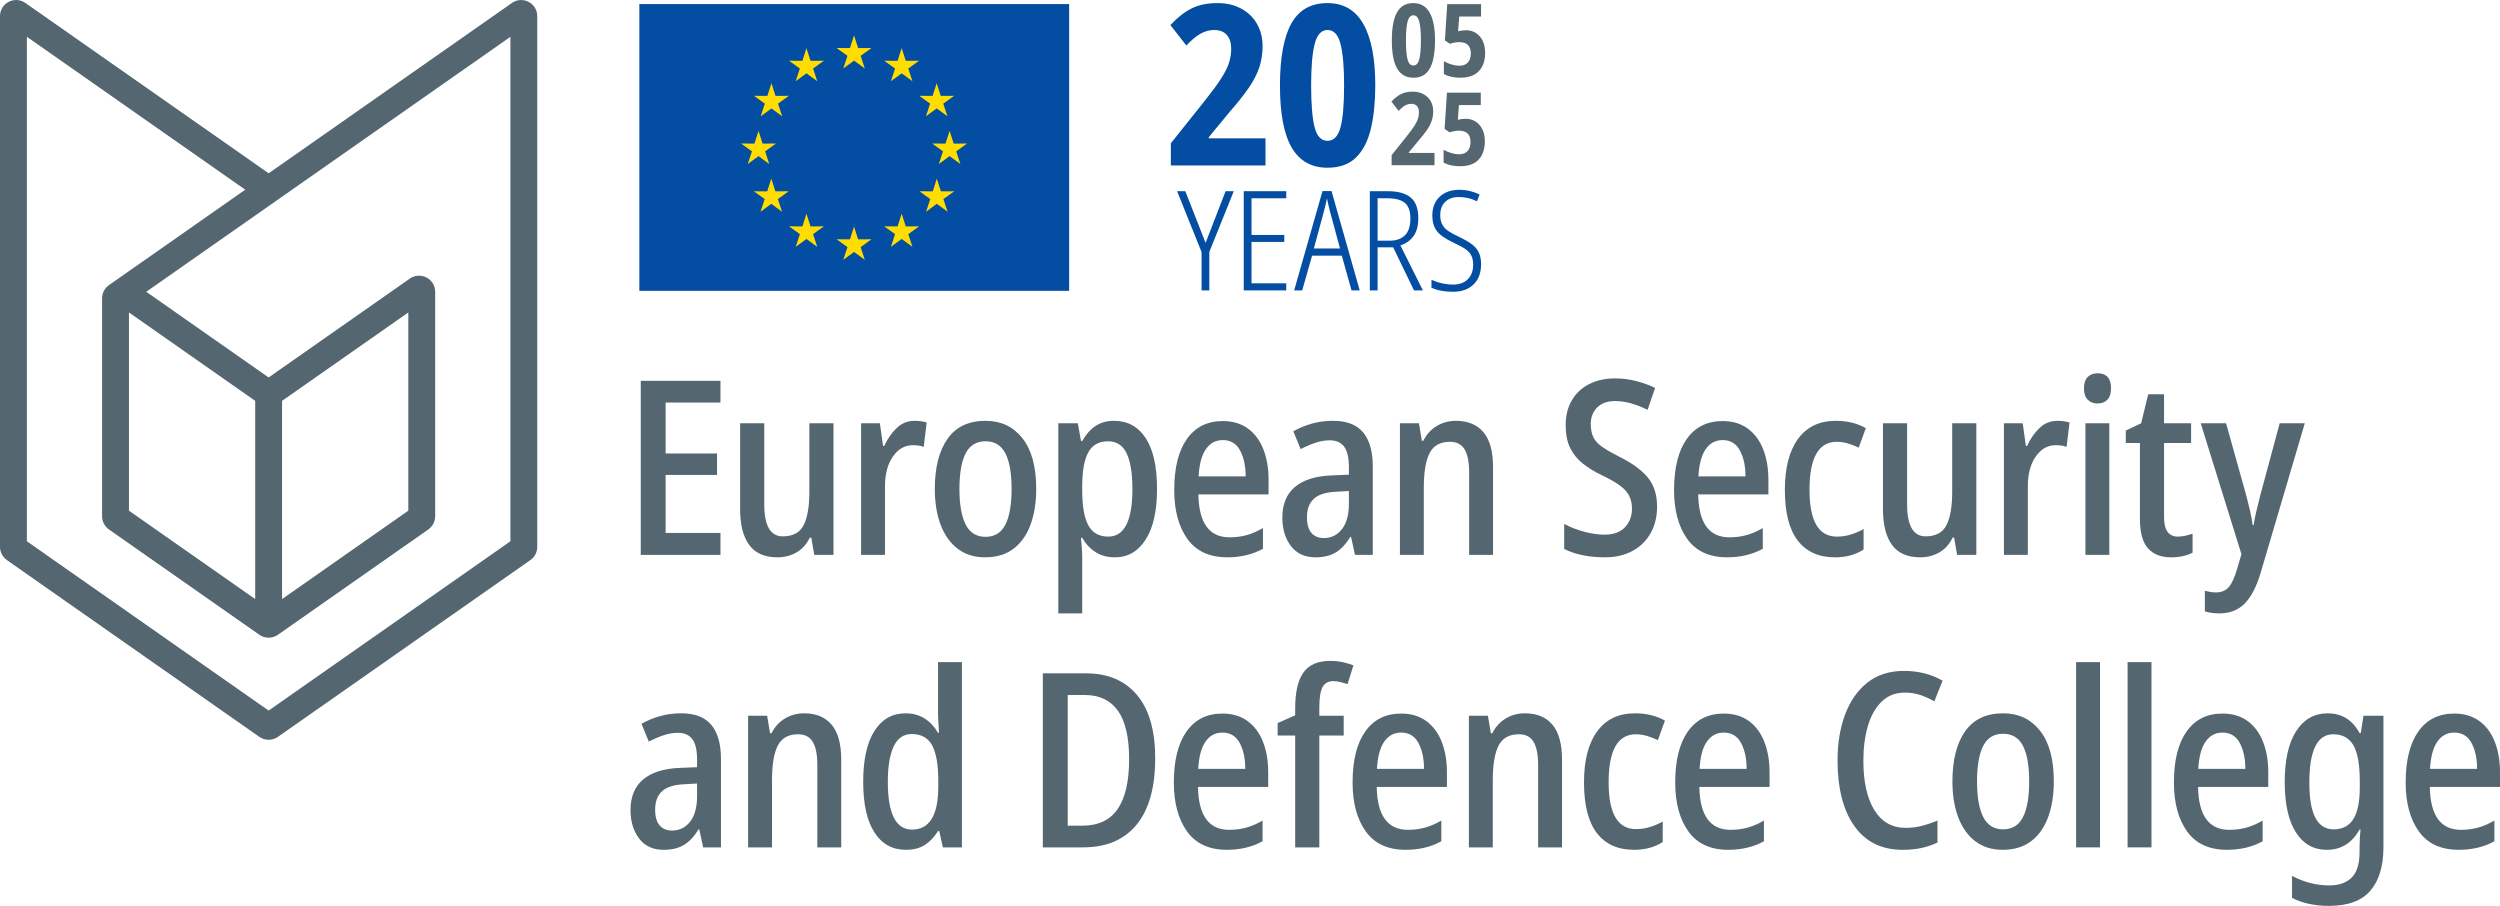 <?xml version="1.0" encoding="UTF-8"?>
<svg id="Layer_1" data-name="Layer 1" xmlns="http://www.w3.org/2000/svg" viewBox="0 0 484.222 175.457">
  <g>
    <g>
      <path d="M139.546,107.474h-15.438v-33.709h15.438v4.202h-10.623v9.866h9.961v4.155h-9.961v11.237h10.623v4.248Z" fill="#546670"/>
      <path d="M161.437,81.98v25.494h-3.73l-.567-3.352h-.283c-.63,1.291-1.496,2.25-2.597,2.879-1.102.629-2.329.945-3.683.945-2.486,0-4.312-.802-5.476-2.409-1.165-1.604-1.747-3.902-1.747-6.893v-16.665h4.674v15.722c0,4.123,1.196,6.184,3.588,6.184,1.951,0,3.296-.724,4.037-2.171.739-1.448,1.109-3.604,1.109-6.467v-13.267h4.674Z" fill="#546670"/>
      <path d="M177.126,81.508c.378,0,.771.023,1.18.071.409.046.803.134,1.18.258l-.567,4.721c-.315-.124-.653-.212-1.015-.258-.362-.048-.732-.071-1.109-.071-1.543,0-2.826.732-3.848,2.195-1.023,1.464-1.534,3.393-1.534,5.784v13.267h-4.627v-25.494h3.635l.614,4.39h.236c.629-1.384,1.431-2.542,2.408-3.47.975-.928,2.124-1.392,3.446-1.392Z" fill="#546670"/>
      <path d="M200.703,94.68c0,2.644-.37,4.965-1.109,6.964-.74,1.999-1.841,3.548-3.304,4.65-1.464,1.102-3.298,1.653-5.5,1.653-2.077,0-3.841-.551-5.288-1.653-1.448-1.102-2.55-2.644-3.304-4.627-.755-1.982-1.134-4.312-1.134-6.987,0-4.123.818-7.349,2.455-9.678,1.636-2.329,4.091-3.494,7.365-3.494,2.99,0,5.374,1.125,7.152,3.375,1.778,2.252,2.667,5.516,2.667,9.797ZM185.831,94.727c0,2.991.402,5.28,1.204,6.868.803,1.591,2.085,2.385,3.848,2.385s3.045-.787,3.847-2.361c.803-1.573,1.204-3.887,1.204-6.94,0-3.022-.401-5.311-1.204-6.87-.802-1.558-2.085-2.337-3.847-2.337s-3.045.779-3.848,2.337c-.802,1.558-1.204,3.864-1.204,6.917Z" fill="#546670"/>
      <path d="M215.796,81.508c2.612,0,4.65,1.118,6.114,3.352,1.463,2.236,2.195,5.523,2.195,9.867,0,4.217-.732,7.475-2.195,9.773-1.464,2.297-3.454,3.446-5.972,3.446-1.448,0-2.699-.339-3.753-1.016-1.055-.677-1.912-1.596-2.573-2.762h-.236c.063.693.118,1.368.165,2.03s.071,1.244.071,1.747v10.858h-4.627v-36.824h3.777l.614,3.446h.236c.723-1.291,1.589-2.266,2.596-2.928,1.007-.662,2.203-.991,3.588-.991ZM214.615,85.473c-1.731,0-2.99.685-3.776,2.054-.787,1.369-1.197,3.518-1.228,6.445v.943c0,3.086.393,5.36,1.18,6.824.786,1.463,2.077,2.195,3.871,2.195,3.116,0,4.674-3.068,4.674-9.206,0-3.021-.37-5.319-1.109-6.894-.74-1.572-1.944-2.361-3.612-2.361Z" fill="#546670"/>
      <path d="M236.833,81.555c1.919,0,3.541.481,4.862,1.44,1.323.961,2.321,2.298,2.999,4.013.675,1.715,1.014,3.691,1.014,5.924v2.833h-13.596c.095,5.54,2.108,8.309,6.043,8.309,1.163,0,2.265-.142,3.304-.425,1.037-.283,2.093-.739,3.163-1.369v4.013c-2.015,1.102-4.313,1.653-6.893,1.653-3.462,0-6.043-1.188-7.743-3.565-1.7-2.376-2.55-5.531-2.55-9.466,0-4.279.818-7.577,2.455-9.889,1.636-2.314,3.949-3.47,6.941-3.47ZM236.833,85.238c-1.353,0-2.439.583-3.257,1.747-.82,1.164-1.291,2.926-1.417,5.287h9.111c0-2.014-.362-3.689-1.086-5.029-.724-1.337-1.841-2.006-3.352-2.006Z" fill="#546670"/>
      <path d="M258.195,81.508c2.644,0,4.587.748,5.831,2.243,1.242,1.495,1.865,3.691,1.865,6.586v17.137h-3.446l-.756-3.494h-.142c-.818,1.354-1.746,2.353-2.785,2.998s-2.361.968-3.966.968c-2.077,0-3.667-.733-4.768-2.196-1.102-1.464-1.652-3.296-1.652-5.5,0-2.581.809-4.556,2.431-5.926,1.621-1.368,3.973-2.116,7.059-2.242l3.399-.142v-1.464c0-1.825-.308-3.147-.921-3.965-.614-.818-1.55-1.228-2.809-1.228-.882,0-1.795.158-2.739.471-.944.316-1.904.725-2.879,1.229l-1.417-3.446c1.101-.629,2.297-1.125,3.588-1.488,1.29-.361,2.659-.543,4.107-.543ZM261.264,95.104l-2.502.143c-1.984.095-3.415.551-4.297,1.368-.881.82-1.321,2-1.321,3.541,0,1.385.29,2.408.873,3.069.582.66,1.377.991,2.385.991,1.446,0,2.62-.574,3.517-1.724.898-1.148,1.346-2.792,1.346-4.933v-2.455Z" fill="#546670"/>
      <path d="M282.008,81.508c2.297,0,4.068.732,5.311,2.195,1.242,1.464,1.865,3.723,1.865,6.775v16.996h-4.627v-16.005c0-1.95-.292-3.422-.874-4.413-.582-.992-1.534-1.488-2.856-1.488-1.857,0-3.163.725-3.919,2.171-.755,1.449-1.133,3.715-1.133,6.799v12.936h-4.627v-25.494h3.683l.567,3.398h.282c.629-1.258,1.503-2.218,2.621-2.879,1.117-.662,2.353-.991,3.706-.991Z" fill="#546670"/>
      <path d="M320.957,98.126c0,1.952-.417,3.668-1.251,5.145-.835,1.48-2.007,2.629-3.518,3.446-1.511.818-3.29,1.229-5.334,1.229-3.086,0-5.712-.535-7.885-1.606v-4.863c1.164.629,2.447,1.133,3.849,1.511,1.399.377,2.729.566,3.989.566,1.73,0,3.045-.479,3.942-1.44s1.345-2.147,1.345-3.565c0-.975-.181-1.817-.543-2.525-.362-.708-.96-1.368-1.794-1.982-.835-.614-1.976-1.267-3.423-1.959s-2.699-1.456-3.753-2.29c-1.055-.832-1.873-1.841-2.455-3.021-.583-1.18-.874-2.667-.874-4.462,0-1.794.393-3.375,1.18-4.744.786-1.369,1.904-2.423,3.352-3.163s3.117-1.11,5.005-1.11c1.448,0,2.833.174,4.155.52,1.321.346,2.532.786,3.634,1.321l-1.463,4.25c-1.071-.535-2.134-.952-3.187-1.251-1.055-.3-2.085-.45-3.092-.45-1.511,0-2.675.417-3.494,1.252s-1.228,1.896-1.228,3.186c0,1.04.173,1.905.52,2.598.346.692.936,1.321,1.77,1.888.833.566,1.958,1.211,3.375,1.935,2.361,1.165,4.147,2.471,5.359,3.918,1.211,1.449,1.818,3.338,1.818,5.666Z" fill="#546670"/>
      <path d="M333.642,81.555c1.92,0,3.541.481,4.863,1.44,1.322.961,2.321,2.298,2.998,4.013s1.016,3.691,1.016,5.924v2.833h-13.597c.095,5.54,2.108,8.309,6.043,8.309,1.164,0,2.266-.142,3.304-.425s2.093-.739,3.164-1.369v4.013c-2.015,1.102-4.313,1.653-6.893,1.653-3.464,0-6.043-1.188-7.743-3.565-1.699-2.376-2.55-5.531-2.55-9.466,0-4.279.818-7.577,2.455-9.889,1.637-2.314,3.95-3.47,6.94-3.47ZM333.642,85.238c-1.353,0-2.439.583-3.257,1.747s-1.291,2.926-1.417,5.287h9.113c0-2.014-.363-3.689-1.087-5.029-.724-1.337-1.841-2.006-3.352-2.006Z" fill="#546670"/>
      <path d="M355.388,107.947c-3.115,0-5.508-1.079-7.176-3.234-1.669-2.155-2.502-5.437-2.502-9.843,0-4.248.851-7.538,2.55-9.867,1.7-2.329,4.138-3.494,7.318-3.494,1.164,0,2.234.127,3.21.378.975.251,1.842.597,2.597,1.038l-1.369,3.777c-.724-.346-1.44-.622-2.148-.826-.708-.204-1.409-.308-2.1-.308-3.526,0-5.288,3.1-5.288,9.302,0,6.042,1.762,9.064,5.288,9.064.944,0,1.849-.134,2.714-.401s1.691-.621,2.478-1.063v3.966c-1.542,1.007-3.399,1.511-5.571,1.511Z" fill="#546670"/>
      <path d="M382.792,81.98v25.494h-3.73l-.566-3.352h-.283c-.63,1.291-1.495,2.25-2.597,2.879s-2.329.945-3.683.945c-2.486,0-4.312-.802-5.476-2.409-1.165-1.604-1.747-3.902-1.747-6.893v-16.665h4.674v15.722c0,4.123,1.196,6.184,3.588,6.184,1.951,0,3.298-.724,4.037-2.171.74-1.448,1.11-3.604,1.11-6.467v-13.267h4.674Z" fill="#546670"/>
      <path d="M398.48,81.508c.378,0,.771.023,1.18.071.409.046.803.134,1.18.258l-.566,4.721c-.315-.124-.653-.212-1.016-.258-.362-.048-.732-.071-1.109-.071-1.542,0-2.825.732-3.847,2.195-1.024,1.464-1.535,3.393-1.535,5.784v13.267h-4.627v-25.494h3.635l.614,4.39h.235c.629-1.384,1.433-2.542,2.408-3.47.975-.928,2.125-1.392,3.446-1.392Z" fill="#546670"/>
      <path d="M406.285,72.302c1.731,0,2.597.976,2.597,2.926,0,.976-.236,1.708-.708,2.196-.473.488-1.103.732-1.889.732-.787,0-1.425-.244-1.912-.732s-.732-1.22-.732-2.196c0-.975.236-1.706.709-2.195.471-.489,1.117-.732,1.935-.732ZM408.551,81.98v25.494h-4.627v-25.494h4.627Z" fill="#546670"/>
      <path d="M421.845,103.933c.471,0,.951-.055,1.44-.166.488-.108.952-.242,1.392-.401v3.684c-1.133.597-2.533.897-4.201.897-1.92,0-3.399-.583-4.438-1.747s-1.558-3.052-1.558-5.665v-14.729h-2.739v-2.409l2.975-1.415,1.369-5.618h3.068v5.618h5.241v3.824h-5.241v14.398c0,2.487.897,3.73,2.691,3.73Z" fill="#546670"/>
      <path d="M426.255,81.98h4.91l3.918,14.02c.252.945.488,1.897.709,2.857.22.96.393,1.912.519,2.856h.189c.126-.818.298-1.707.52-2.668.219-.959.471-1.973.755-3.045l3.777-14.02h4.863l-8.546,28.94c-.787,2.674-1.811,4.658-3.068,5.949-1.26,1.29-2.897,1.935-4.91,1.935-.536,0-1.032-.031-1.487-.095-.458-.062-.906-.157-1.346-.283v-4.012c.315.095.662.173,1.038.236.378.062.74.095,1.086.095,1.102,0,1.951-.362,2.55-1.086s1.133-1.92,1.606-3.588l.802-2.739-7.884-25.352Z" fill="#546670"/>
      <path d="M131.945,138.161c2.644,0,4.587.748,5.831,2.243,1.242,1.495,1.864,3.691,1.864,6.586v17.137h-3.446l-.755-3.494h-.142c-.819,1.353-1.747,2.354-2.785,2.998-1.039.644-2.361.968-3.966.968-2.077,0-3.667-.732-4.768-2.196-1.102-1.464-1.652-3.296-1.652-5.5,0-2.581.81-4.556,2.431-5.926,1.621-1.368,3.973-2.116,7.058-2.242l3.399-.142v-1.464c0-1.825-.307-3.147-.92-3.965s-1.551-1.228-2.809-1.228c-.882,0-1.794.158-2.739.471-.944.316-1.905.725-2.88,1.229l-1.416-3.446c1.101-.629,2.297-1.125,3.587-1.488,1.29-.361,2.66-.543,4.107-.543ZM135.014,151.757l-2.502.143c-1.983.095-3.416.551-4.296,1.368-.882.82-1.322,2-1.322,3.541,0,1.385.29,2.408.874,3.069.582.66,1.376.991,2.384.991,1.447,0,2.62-.574,3.517-1.723.897-1.149,1.345-2.793,1.345-4.934v-2.455Z" fill="#546670"/>
      <path d="M155.758,138.161c2.297,0,4.068.732,5.311,2.195,1.243,1.464,1.865,3.723,1.865,6.775v16.996h-4.627v-16.005c0-1.95-.292-3.422-.874-4.413-.583-.992-1.534-1.488-2.856-1.488-1.857,0-3.163.725-3.918,2.171-.755,1.449-1.133,3.715-1.133,6.799v12.936h-4.627v-25.494h3.683l.567,3.398h.283c.629-1.258,1.502-2.218,2.62-2.879,1.117-.662,2.353-.991,3.706-.991Z" fill="#546670"/>
      <path d="M175.454,164.6c-2.612,0-4.643-1.125-6.09-3.376-1.448-2.25-2.172-5.515-2.172-9.796s.724-7.561,2.172-9.843c1.447-2.282,3.462-3.423,6.043-3.423,1.384,0,2.604.33,3.658.991,1.054.662,1.928,1.591,2.62,2.786h.189c-.032-.693-.071-1.384-.118-2.078-.047-.692-.071-1.29-.071-1.794v-9.82h4.627v35.881h-3.683l-.708-3.163h-.236c-.724,1.164-1.575,2.061-2.55,2.69-.976.629-2.203.945-3.683.945ZM176.635,160.681c3.4,0,5.099-2.77,5.099-8.309v-1.228c0-3.022-.394-5.272-1.18-6.752-.787-1.478-2.109-2.218-3.966-2.218-1.575,0-2.739.802-3.494,2.407-.755,1.606-1.133,3.889-1.133,6.846,0,6.169,1.558,9.253,4.674,9.253Z" fill="#546670"/>
      <path d="M223.751,146.847c0,5.666-1.204,9.962-3.612,12.89-2.408,2.926-5.862,4.39-10.363,4.39h-7.79v-33.709h8.356c4.248,0,7.546,1.402,9.891,4.202,2.344,2.801,3.517,6.877,3.517,12.227ZM218.699,147.036c0-4.216-.724-7.341-2.171-9.371-1.448-2.031-3.572-3.045-6.373-3.045h-3.352v25.306h2.833c3.084,0,5.366-1.078,6.845-3.234s2.219-5.375,2.219-9.655Z" fill="#546670"/>
      <path d="M236.758,138.208c1.919,0,3.54.481,4.862,1.44,1.322.961,2.321,2.298,2.998,4.013s1.016,3.691,1.016,5.924v2.833h-13.596c.093,5.54,2.108,8.309,6.042,8.309,1.164,0,2.266-.142,3.304-.425s2.093-.739,3.164-1.369v4.013c-2.015,1.102-4.313,1.653-6.893,1.653-3.462,0-6.043-1.188-7.743-3.565-1.7-2.376-2.55-5.531-2.55-9.466,0-4.279.818-7.577,2.455-9.889,1.637-2.314,3.95-3.47,6.941-3.47ZM236.758,141.891c-1.354,0-2.44.583-3.258,1.747s-1.291,2.926-1.417,5.287h9.113c0-2.014-.363-3.689-1.087-5.029-.724-1.337-1.841-2.006-3.351-2.006Z" fill="#546670"/>
      <path d="M260.259,142.458h-4.721v21.669h-4.674v-21.669h-3.399v-2.409l3.399-1.51v-1.369c0-3.084.527-5.383,1.581-6.893,1.054-1.511,2.793-2.266,5.217-2.266.85,0,1.636.078,2.361.235.724.159,1.431.362,2.124.614l-1.133,3.635c-.442-.126-.897-.252-1.369-.378-.471-.126-.944-.188-1.417-.188-.975,0-1.668.393-2.077,1.18-.409.786-.613,2.093-.613,3.918v1.606h4.721v3.824Z" fill="#546670"/>
      <path d="M271.376,138.208c1.92,0,3.541.481,4.863,1.44,1.322.961,2.321,2.298,2.998,4.013s1.016,3.691,1.016,5.924v2.833h-13.597c.095,5.54,2.108,8.309,6.043,8.309,1.164,0,2.266-.142,3.304-.425s2.093-.739,3.164-1.369v4.013c-2.015,1.102-4.313,1.653-6.893,1.653-3.464,0-6.043-1.188-7.743-3.565-1.699-2.376-2.55-5.531-2.55-9.466,0-4.279.818-7.577,2.455-9.889,1.637-2.314,3.95-3.47,6.94-3.47ZM271.376,141.891c-1.353,0-2.439.583-3.257,1.747s-1.291,2.926-1.417,5.287h9.113c0-2.014-.363-3.689-1.087-5.029-.724-1.337-1.841-2.006-3.352-2.006Z" fill="#546670"/>
      <path d="M295.369,138.161c2.297,0,4.068.732,5.311,2.195,1.242,1.464,1.865,3.723,1.865,6.775v16.996h-4.627v-16.005c0-1.95-.292-3.422-.874-4.413-.582-.992-1.534-1.488-2.856-1.488-1.857,0-3.163.725-3.919,2.171-.755,1.449-1.133,3.715-1.133,6.799v12.936h-4.627v-25.494h3.683l.567,3.398h.282c.629-1.258,1.503-2.218,2.621-2.879,1.117-.662,2.353-.991,3.706-.991Z" fill="#546670"/>
      <path d="M316.481,164.6c-3.115,0-5.508-1.078-7.176-3.234-1.669-2.155-2.502-5.437-2.502-9.843,0-4.248.851-7.538,2.55-9.867,1.7-2.329,4.138-3.494,7.318-3.494,1.164,0,2.234.127,3.21.378.975.251,1.842.597,2.597,1.038l-1.369,3.777c-.724-.346-1.44-.622-2.148-.826-.708-.204-1.409-.308-2.1-.308-3.526,0-5.288,3.1-5.288,9.302,0,6.043,1.762,9.064,5.288,9.064.944,0,1.849-.134,2.714-.401s1.691-.621,2.478-1.063v3.966c-1.542,1.007-3.399,1.511-5.571,1.511Z" fill="#546670"/>
      <path d="M333.864,138.208c1.92,0,3.541.481,4.863,1.44,1.322.961,2.321,2.298,2.998,4.013s1.016,3.691,1.016,5.924v2.833h-13.597c.095,5.54,2.108,8.309,6.043,8.309,1.164,0,2.266-.142,3.304-.425s2.093-.739,3.164-1.369v4.013c-2.015,1.102-4.313,1.653-6.893,1.653-3.464,0-6.043-1.188-7.743-3.565-1.699-2.376-2.55-5.531-2.55-9.466,0-4.279.818-7.577,2.455-9.889,1.637-2.314,3.95-3.47,6.94-3.47ZM333.864,141.891c-1.353,0-2.439.583-3.257,1.747s-1.291,2.926-1.417,5.287h9.113c0-2.014-.363-3.689-1.087-5.029-.724-1.337-1.841-2.006-3.352-2.006Z" fill="#546670"/>
      <path d="M368.94,134.148c-1.795,0-3.29.583-4.485,1.747-1.196,1.164-2.086,2.739-2.668,4.721s-.873,4.219-.873,6.704c0,4.092.708,7.287,2.124,9.584,1.417,2.298,3.446,3.446,6.09,3.446,1.101,0,2.155-.134,3.163-.401s1.999-.605,2.975-1.016v4.25c-.976.471-2.007.826-3.092,1.062-1.086.236-2.306.355-3.659.355-4.059,0-7.176-1.535-9.348-4.604-2.171-3.069-3.257-7.31-3.257-12.723,0-3.306.488-6.263,1.464-8.876.975-2.613,2.415-4.674,4.32-6.185,1.903-1.511,4.272-2.266,7.105-2.266,2.77,0,5.256.63,7.46,1.889l-1.606,4.012c-.85-.504-1.746-.912-2.691-1.228-.944-.314-1.951-.473-3.021-.473Z" fill="#546670"/>
      <path d="M397.8,151.333c0,2.644-.371,4.965-1.11,6.963-.74,2-1.841,3.549-3.304,4.651s-3.298,1.653-5.5,1.653c-2.077,0-3.841-.551-5.288-1.653s-2.548-2.644-3.304-4.627c-.755-1.982-1.133-4.312-1.133-6.987,0-4.123.818-7.349,2.455-9.678,1.637-2.329,4.092-3.494,7.365-3.494,2.99,0,5.373,1.125,7.152,3.375,1.778,2.252,2.668,5.516,2.668,9.797ZM382.928,151.38c0,2.991.401,5.28,1.204,6.868.802,1.591,2.084,2.385,3.847,2.385,1.762,0,3.045-.786,3.847-2.361.802-1.573,1.204-3.887,1.204-6.94,0-3.022-.402-5.311-1.204-6.87s-2.085-2.337-3.847-2.337c-1.764,0-3.045.779-3.847,2.337-.803,1.558-1.204,3.864-1.204,6.917Z" fill="#546670"/>
      <path d="M406.746,164.127h-4.627v-35.881h4.627v35.881Z" fill="#546670"/>
      <path d="M416.716,164.127h-4.627v-35.881h4.627v35.881Z" fill="#546670"/>
      <path d="M430.459,138.208c1.92,0,3.541.481,4.863,1.44,1.322.961,2.321,2.298,2.998,4.013.677,1.715,1.016,3.691,1.016,5.924v2.833h-13.597c.095,5.54,2.108,8.309,6.043,8.309,1.164,0,2.266-.142,3.304-.425s2.093-.739,3.164-1.369v4.013c-2.015,1.102-4.313,1.653-6.893,1.653-3.464,0-6.043-1.188-7.743-3.565-1.699-2.376-2.55-5.531-2.55-9.466,0-4.279.818-7.577,2.455-9.889,1.637-2.314,3.95-3.47,6.94-3.47ZM430.459,141.891c-1.353,0-2.439.583-3.257,1.747s-1.291,2.926-1.417,5.287h9.113c0-2.014-.363-3.689-1.087-5.029-.724-1.337-1.841-2.006-3.352-2.006Z" fill="#546670"/>
      <path d="M450.834,138.161c1.322,0,2.494.3,3.518.897,1.022.599,1.912,1.575,2.667,2.928h.236l.519-3.352h3.872v25.446c0,3.65-.843,6.46-2.525,8.427-1.684,1.968-4.352,2.951-8.003,2.951-2.802,0-5.194-.519-7.176-1.557v-4.25c2.329,1.228,4.721,1.842,7.176,1.842,1.919,0,3.383-.512,4.39-1.534,1.007-1.024,1.511-2.652,1.511-4.887v-.755c0-.473.015-1.047.047-1.723.031-.677.078-1.314.142-1.912h-.189c-1.48,2.613-3.588,3.919-6.327,3.919-2.581,0-4.587-1.133-6.019-3.4-1.433-2.266-2.148-5.507-2.148-9.726,0-4.279.74-7.568,2.219-9.866,1.48-2.297,3.51-3.446,6.09-3.446ZM451.92,142.221c-3.084,0-4.627,3.117-4.627,9.348,0,3.086.393,5.368,1.18,6.846.786,1.48,1.966,2.219,3.541,2.219,1.7,0,2.967-.66,3.8-1.982.835-1.322,1.252-3.383,1.252-6.185v-1.133c0-3.211-.409-5.531-1.228-6.964-.818-1.431-2.124-2.148-3.919-2.148Z" fill="#546670"/>
      <path d="M475.346,138.208c1.92,0,3.541.481,4.863,1.44,1.322.961,2.321,2.298,2.998,4.013s1.016,3.691,1.016,5.924v2.833h-13.597c.095,5.54,2.108,8.309,6.043,8.309,1.164,0,2.266-.142,3.304-.425s2.093-.739,3.164-1.369v4.013c-2.015,1.102-4.313,1.653-6.893,1.653-3.464,0-6.043-1.188-7.743-3.565-1.699-2.376-2.55-5.531-2.55-9.466,0-4.279.818-7.577,2.455-9.889,1.637-2.314,3.95-3.47,6.94-3.47ZM475.346,141.891c-1.353,0-2.439.583-3.257,1.747s-1.291,2.926-1.417,5.287h9.113c0-2.014-.363-3.689-1.087-5.029-.724-1.337-1.841-2.006-3.352-2.006Z" fill="#546670"/>
    </g>
    <g id="flag">
      <rect x="123.834" y=".79" width="83.249" height="55.541" fill="#034ea2"/>
      <g>
        <polygon points="165.416 6.847 166.208 9.313 168.794 9.299 166.695 10.812 167.506 13.271 165.416 11.739 163.333 13.271 164.144 10.812 162.041 9.299 164.625 9.313 165.416 6.847" fill="#fd0"/>
        <polygon points="165.416 43.898 166.208 46.356 168.794 46.346 166.695 47.862 167.506 50.321 165.416 48.794 163.333 50.321 164.144 47.862 162.041 46.346 164.625 46.356 165.416 43.898" fill="#fd0"/>
        <polygon points="156.2 9.313 156.992 11.774 159.577 11.767 157.482 13.273 158.291 15.73 156.2 14.201 154.12 15.73 154.925 13.273 152.832 11.767 155.418 11.774 156.2 9.313" fill="#fd0"/>
        <polygon points="149.423 16.112 150.208 18.575 152.795 18.557 150.693 20.073 151.5 22.53 149.423 20.999 147.334 22.53 148.145 20.073 146.039 18.557 148.632 18.575 149.423 16.112" fill="#fd0"/>
        <polygon points="146.919 25.355 147.703 27.813 150.293 27.8 148.194 29.313 148.992 31.767 146.919 30.238 144.834 31.767 145.645 29.313 143.541 27.8 146.128 27.813 146.919 25.355" fill="#fd0"/>
        <polygon points="149.391 34.592 150.182 37.064 152.761 37.043 150.666 38.557 151.479 41.014 149.391 39.476 147.304 41.014 148.118 38.557 146.017 37.049 148.601 37.064 149.391 34.592" fill="#fd0"/>
        <polygon points="156.2 41.39 156.992 43.852 159.577 43.841 157.482 45.35 158.291 47.809 156.2 46.283 154.12 47.809 154.925 45.35 152.832 43.841 155.418 43.852 156.2 41.39" fill="#fd0"/>
        <polygon points="174.643 9.313 173.853 11.774 171.263 11.767 173.365 13.273 172.555 15.73 174.643 14.201 176.726 15.73 175.921 13.273 178.015 11.767 175.437 11.774 174.643 9.313" fill="#fd0"/>
        <polygon points="181.426 16.112 180.638 18.575 178.048 18.557 180.149 20.073 179.339 22.53 181.426 20.999 183.515 22.53 182.7 20.073 184.799 18.557 182.213 18.575 181.426 16.112" fill="#fd0"/>
        <polygon points="183.929 25.355 183.141 27.813 180.549 27.8 182.649 29.313 181.84 31.767 183.929 30.238 186.015 31.767 185.208 29.313 187.301 27.8 184.714 27.813 183.929 25.355" fill="#fd0"/>
        <polygon points="181.444 34.592 180.665 37.064 178.077 37.043 180.179 38.557 179.366 41.014 181.444 39.476 183.54 41.014 182.728 38.557 184.829 37.049 182.242 37.064 181.444 34.592" fill="#fd0"/>
        <polygon points="174.643 41.39 173.853 43.852 171.263 43.841 173.365 45.35 172.555 47.809 174.643 46.283 176.726 47.809 175.921 45.35 178.015 43.841 175.437 43.852 174.643 41.39" fill="#fd0"/>
      </g>
    </g>
    <path d="M52.035,33.565L4.912.57C2.843-.879,0,.601,0,3.127v102.795c0,1.019.497,1.973,1.331,2.557l48.909,34.246c1.075.753,2.506.753,3.581,0l48.909-34.246c.834-.584,1.331-1.539,1.331-2.557V3.133c0-2.526-2.843-4.006-4.912-2.557l-47.114,32.99ZM98.859,104.839l-46.828,32.789L5.203,104.839V7.125l42.296,29.616-26.396,18.483c-.834.584-1.331,1.539-1.331,2.557v42.212c0,1.019.497,1.973,1.331,2.557l29.137,20.402c1.075.753,2.506.753,3.581,0l29.137-20.402c.834-.584,1.331-1.539,1.331-2.557v-43.474c0-2.526-2.843-4.006-4.912-2.557l-27.347,19.148-23.701-16.596,28.241-19.774L98.859,7.131v97.708ZM79.087,60.518v38.392l-24.455,17.123v-38.392l24.455-17.123ZM49.429,77.641v38.392l-24.454-17.123v-38.392l24.454,17.123Z" fill="#546670"/>
  </g>
  <g>
    <path d="M245.114,32.051h-18.332v-4.3l6.516-8.167c1.361-1.708,2.418-3.142,3.171-4.3s1.275-2.187,1.564-3.084.434-1.825.434-2.78c0-1.13-.282-2.014-.847-2.651-.565-.636-1.383-.956-2.455-.956-.898,0-1.766.233-2.606.695-.84.465-1.767,1.232-2.78,2.303l-3.084-3.954c1.304-1.419,2.65-2.483,4.04-3.193,1.39-.71,3.084-1.065,5.083-1.065,1.737,0,3.264.355,4.583,1.065,1.317.71,2.339,1.694,3.062,2.954s1.087,2.701,1.087,4.322c0,1.476-.218,2.861-.652,4.148-.434,1.29-1.123,2.614-2.063,3.975-.942,1.361-2.151,2.881-3.627,4.561l-4.084,4.953v.218h10.99v5.256Z" fill="#034ea2"/>
    <path d="M266.375,16.543c0,3.186-.282,5.973-.847,8.362s-1.52,4.251-2.866,5.582c-1.347,1.332-3.194,1.999-5.54,1.999-3.099,0-5.408-1.296-6.929-3.888-1.52-2.592-2.28-6.61-2.28-12.055,0-5.329.731-9.319,2.193-11.969s3.801-3.975,7.016-3.975c3.098,0,5.415,1.354,6.95,4.062,1.535,2.709,2.303,6.669,2.303,11.882ZM253.951,16.543c0,3.649.224,6.35.673,8.102.448,1.752,1.282,2.628,2.498,2.628s2.056-.876,2.52-2.628.695-4.452.695-8.102c0-3.563-.232-6.241-.695-8.037s-1.304-2.694-2.52-2.694c-1.188,0-2.014.891-2.476,2.672-.465,1.781-.695,4.468-.695,8.059Z" fill="#034ea2"/>
  </g>
  <g>
    <path d="M277.949,7.826c0,1.444-.128,2.706-.384,3.79-.256,1.082-.689,1.926-1.299,2.529-.611.604-1.448.906-2.51.906-1.404,0-2.45-.588-3.14-1.762-.689-1.173-1.033-2.994-1.033-5.462,0-2.415.331-4.222.994-5.423s1.722-1.8,3.179-1.8c1.404,0,2.454.613,3.15,1.84.695,1.228,1.043,3.022,1.043,5.384ZM272.319,7.826c0,1.654.103,2.878.305,3.671.204.794.581,1.191,1.132,1.191s.931-.397,1.142-1.191c.21-.793.315-2.017.315-3.671,0-1.614-.105-2.827-.315-3.641-.211-.814-.591-1.221-1.142-1.221-.538,0-.912.403-1.121,1.21-.211.807-.316,2.025-.316,3.651Z" fill="#546670"/>
    <path d="M283.935,5.857c.734,0,1.381.181,1.939.542s.995.866,1.309,1.516.473,1.414.473,2.294c0,1.521-.403,2.71-1.211,3.563-.807.853-2.01,1.279-3.611,1.279-1.26,0-2.317-.236-3.17-.709v-2.48c.433.25.919.456,1.457.62.538.165,1.056.247,1.555.247.722,0,1.27-.213,1.644-.64s.561-1.007.561-1.743c0-1.457-.755-2.184-2.264-2.184-.289,0-.588.029-.896.088-.309.06-.607.135-.896.227l-.965-.65.453-7.027h6.555v2.402h-4.232l-.217,2.854c.512-.13,1.017-.197,1.516-.197Z" fill="#546670"/>
    <path d="M277.849,32.002h-8.307v-1.949l2.952-3.7c.617-.775,1.096-1.425,1.437-1.949s.578-.991.709-1.398c.131-.406.197-.826.197-1.26,0-.512-.128-.912-.384-1.2-.256-.289-.627-.433-1.112-.433-.407,0-.801.105-1.181.315s-.8.558-1.26,1.043l-1.397-1.791c.59-.642,1.2-1.125,1.83-1.446.629-.322,1.397-.482,2.303-.482.787,0,1.479.16,2.077.482.597.322,1.059.768,1.388,1.338.327.572.492,1.224.492,1.959,0,.668-.099,1.296-.296,1.88-.196.583-.508,1.184-.935,1.8s-.974,1.306-1.644,2.067l-1.85,2.244v.099h4.98v2.381Z" fill="#546670"/>
    <path d="M283.877,23.006c.735,0,1.382.181,1.94.542.557.361.994.866,1.308,1.516.316.65.473,1.414.473,2.294,0,1.521-.403,2.71-1.21,3.563s-2.011,1.279-3.612,1.279c-1.26,0-2.316-.236-3.168-.709v-2.48c.432.25.917.456,1.456.62.538.165,1.057.247,1.555.247.722,0,1.27-.213,1.644-.64.375-.426.561-1.007.561-1.743,0-1.457-.755-2.184-2.264-2.184-.288,0-.587.029-.896.088-.308.06-.607.135-.896.227l-.965-.65.453-7.027h6.555v2.402h-4.232l-.217,2.854c.512-.13,1.018-.197,1.516-.197Z" fill="#546670"/>
  </g>
  <g>
    <path d="M233.508,47.042l3.875-10.012h1.587l-4.736,11.76v7.455h-1.506v-7.427l-4.737-11.788h1.588l3.929,10.012Z" fill="#034ea2"/>
    <path d="M249.133,56.246h-8.235v-19.215h8.235v1.373h-6.728v7.105h6.351v1.345h-6.351v8.02h6.728v1.373Z" fill="#034ea2"/>
    <path d="M261.778,56.246l-1.885-6.728h-5.758l-1.911,6.728h-1.561l5.49-19.242h1.75l5.462,19.242h-1.587ZM259.544,48.119l-1.938-7.159c-.09-.394-.194-.816-.31-1.264s-.211-.87-.282-1.266c-.071.413-.161.83-.269,1.252-.108.422-.215.847-.324,1.278l-1.938,7.159h5.06Z" fill="#034ea2"/>
    <path d="M268.791,37.031c1.973,0,3.453.408,4.441,1.224.987.817,1.48,2.158,1.48,4.024,0,1.418-.301,2.557-.901,3.417-.602.861-1.458,1.472-2.57,1.83l4.359,8.72h-1.722l-4.037-8.343h-3.014v8.343h-1.508v-19.215h3.472ZM268.736,38.404h-1.91v8.208h2.395c1.238,0,2.206-.349,2.906-1.049s1.05-1.776,1.05-3.23c0-1.418-.355-2.426-1.063-3.028-.709-.601-1.835-.901-3.378-.901Z" fill="#034ea2"/>
    <path d="M286.87,51.16c0,1.686-.49,3-1.467,3.943-.979.942-2.292,1.412-3.943,1.412s-3.05-.259-4.198-.78v-1.561c.574.287,1.238.516,1.992.687s1.489.255,2.206.255c1.221,0,2.171-.349,2.853-1.049.682-.7,1.024-1.632,1.024-2.799,0-.737-.13-1.346-.391-1.83-.261-.484-.664-.906-1.211-1.266-.547-.358-1.26-.735-2.139-1.13-.825-.394-1.551-.808-2.18-1.238-.628-.431-1.117-.969-1.467-1.615-.349-.647-.524-1.48-.524-2.503,0-1.022.22-1.901.659-2.637.439-.735,1.05-1.3,1.83-1.696.78-.394,1.672-.591,2.678-.591.771,0,1.498.085,2.18.255.682.172,1.283.391,1.804.659l-.512,1.32c-.592-.305-1.184-.521-1.776-.647s-1.157-.188-1.696-.188c-1.131,0-2.018.309-2.664.928-.647.619-.969,1.467-.969,2.544,0,.771.138,1.404.417,1.897.278.493.686.915,1.224,1.264.538.35,1.193.704,1.965,1.063.915.431,1.696.871,2.341,1.32s1.134.987,1.467,1.614c.331.628.498,1.418.498,2.369Z" fill="#034ea2"/>
  </g>
</svg>